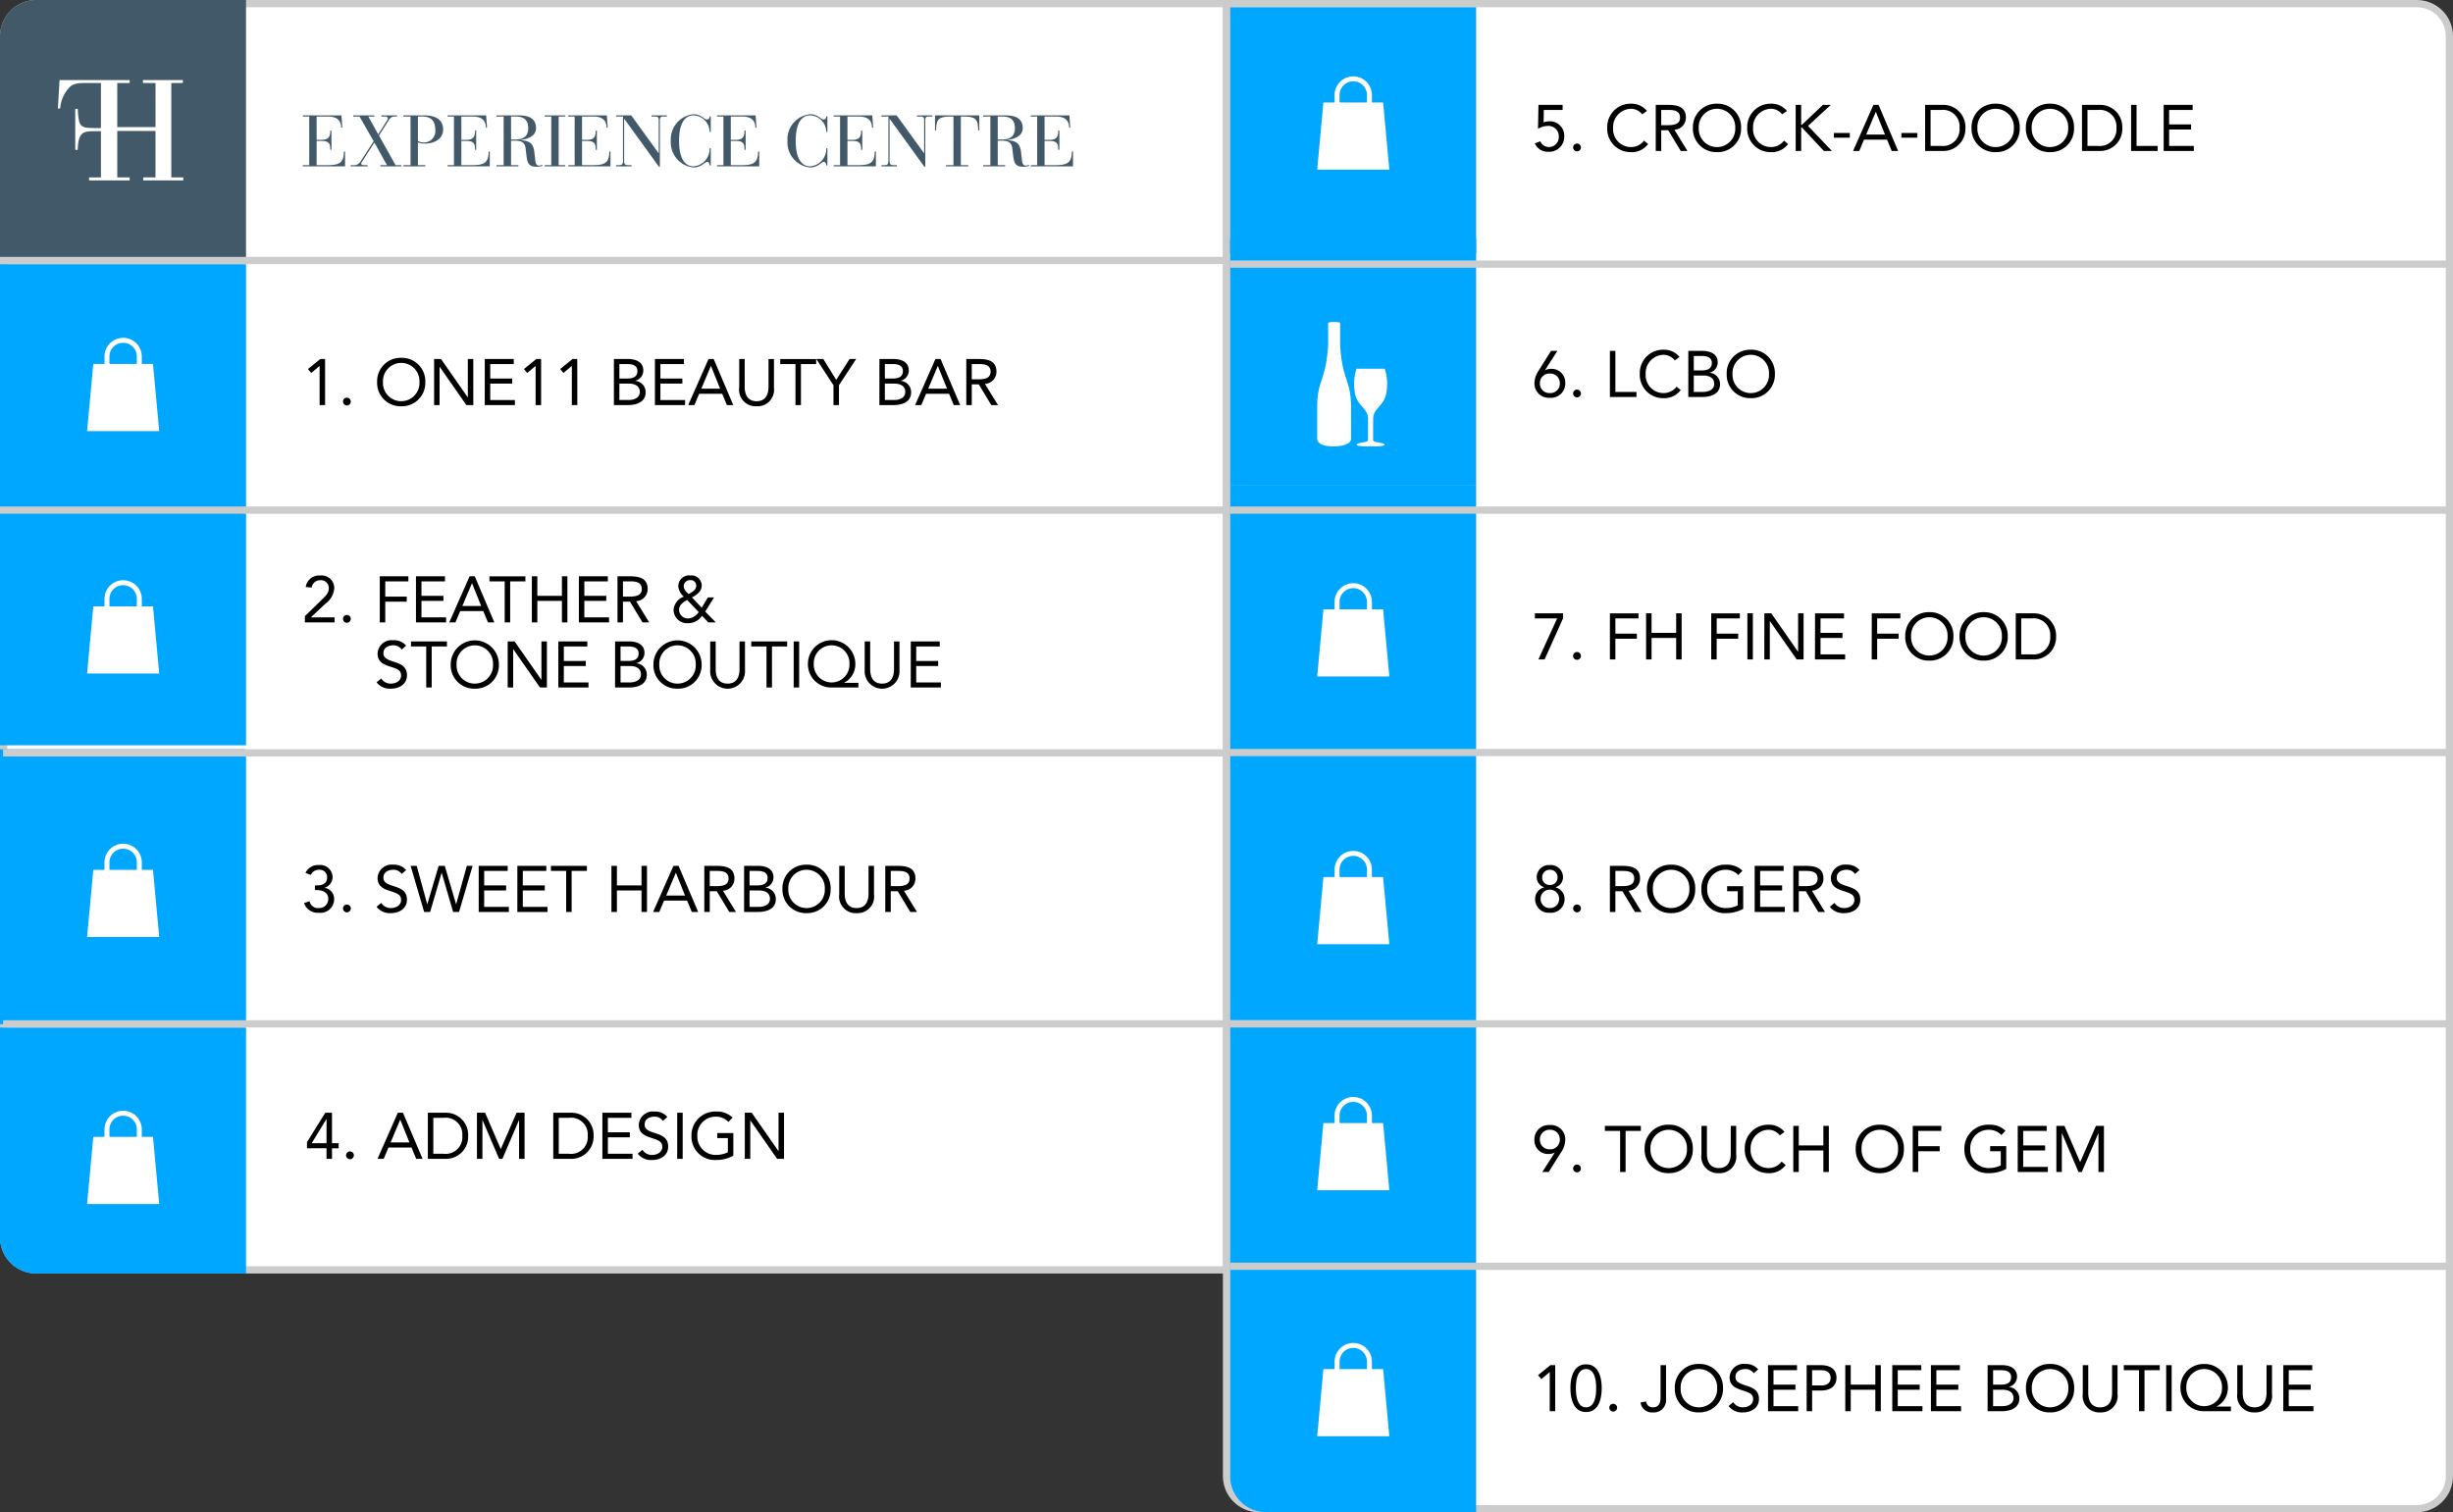 <svg xmlns="http://www.w3.org/2000/svg" width="339" height="209" viewBox="0 0 339 209">
  <rect x="0" y="0" width="339" height="209" fill="#333333" stroke="none"/>
  <g id="Group_2764" data-name="Group 2764" transform="translate(-25 -600)">
    <g id="Path_23050" data-name="Path 23050" transform="translate(25 600)" fill="#fff">
      <path d="M 169.5 175.5 L 5 175.5 C 2.519 175.5 0.5 173.481 0.5 171 L 0.5 5 C 0.5 2.519 2.519 0.5 5 0.5 L 169.5 0.5 L 169.5 175.5 Z" stroke="none"/>
      <path d="M 5 1 C 2.794 1 1 2.794 1 5 L 1 171 C 1 173.206 2.794 175 5 175 L 169 175 L 169 1 L 5 1 M 5 0 L 170 0 L 170 176 L 5 176 C 2.239 176 0 173.761 0 171 L 0 5 C 0 2.239 2.239 0 5 0 Z" stroke="none" fill="#ccc"/>
    </g>
    <g id="Path_23051" data-name="Path 23051" transform="translate(194 600)" fill="#fff">
      <path d="M 165 208.5 L 5 208.5 C 2.519 208.5 0.5 206.481 0.5 204 L 0.5 0.5 L 165 0.5 C 167.481 0.5 169.5 2.519 169.5 5 L 169.5 204 C 169.5 206.481 167.481 208.5 165 208.5 Z" stroke="none"/>
      <path d="M 1 1 L 1 204 C 1 206.206 2.794 208 5 208 L 165 208 C 167.206 208 169 206.206 169 204 L 169 5 C 169 2.794 167.206 1 165 1 L 1 1 M 0 0 L 165 0 C 167.761 0 170 2.239 170 5 L 170 204 C 170 206.761 167.761 209 165 209 L 5 209 C 2.239 209 0 206.761 0 204 L 0 0 Z" stroke="none" fill="#ccc"/>
    </g>
    <path id="Path_23052" data-name="Path 23052" d="M1.05-.16H.17V0H6V-2.05H5.84c0,1.7-.78,1.89-2.4,1.89H2.07V-3.5h.74c1.05,0,1.15.46,1.15,1.22h.16V-4.94H3.96c0,.65-.1,1.28-1.14,1.28H2.07V-6.88H3.64c1.06,0,1.82.39,1.82,1.54h.16L5.5-7.04H.17v.16h.88ZM9.22-6.88h.84v-.16H7.13v.16H8L9.95-3.47,8.14-.67a1.1,1.1,0,0,1-1.12.51H6.77V0H9.12V-.16h-.5c-.25,0-.39-.06-.39-.18,0-.08.01-.12.35-.65l1.47-2.3L11.79-.16h-.91V0h2.91V-.16h-.81L10.69-4.25l1.28-2.02c.28-.44.47-.61.89-.61h.33v-.16H11.02v.16h.31c.48,0,.58.09.58.26,0,.08-.03.15-.14.32L10.58-4.42ZM15.05-.16h-.99V0h3.03V-.16H16.07V-3.31a2.468,2.468,0,0,0,.94.17c1.21,0,2.54-.54,2.54-1.95,0-1.44-1.15-1.95-2.64-1.95H14.06v.16h.99Zm1.02-6.72h.61c1.19,0,1.79.57,1.79,1.88a1.552,1.552,0,0,1-1.63,1.7,1.476,1.476,0,0,1-.77-.21ZM21.05-.16h-.88V0H26V-2.05h-.16c0,1.7-.78,1.89-2.4,1.89H22.07V-3.5h.74c1.05,0,1.15.46,1.15,1.22h.16V-4.94h-.16c0,.65-.1,1.28-1.14,1.28h-.75V-6.88h1.57c1.06,0,1.82.39,1.82,1.54h.16l-.12-1.7H20.17v.16h.88Zm6.87,0h-1V0h3.04V-.16H28.94V-3.54h.65c1.13,0,1.31.57,1.38,1.2l.07.6c.14,1.15.21,1.8,1.43,1.8a2.37,2.37,0,0,0,.82-.13L33.23-.2a1.023,1.023,0,0,1-.41.1c-.17,0-.45-.04-.52-.63l-.14-1.22c-.15-1.32-.76-1.57-1.91-1.67v-.02c.73-.09,2.14-.41,2.14-1.63,0-1.51-1.25-1.77-2.4-1.77H26.92v.16h1Zm1.02-6.72h.68c1.42,0,1.69.81,1.69,1.61,0,1.16-.69,1.57-1.87,1.57h-.5ZM34.5-.16h-.91V0h2.84V-.16h-.91V-6.88h.91v-.16H33.59v.16h.91Zm3.23,0h-.88V0h5.83V-2.05h-.16c0,1.7-.78,1.89-2.4,1.89H38.75V-3.5h.74c1.05,0,1.15.46,1.15,1.22h.16V-4.94h-.16c0,.65-.1,1.28-1.14,1.28h-.75V-6.88h1.57c1.06,0,1.82.39,1.82,1.54h.16l-.12-1.7H36.85v.16h.88ZM49.38.06h.13v-6.4c0-.41.08-.54.52-.54h.44v-.16H48.36v.16h.47c.44,0,.52.13.52.54v4.52h-.02L45.55-7.04h-2.1v.16h.96V-.73c0,.48-.16.57-.62.57h-.34V0h2.14V-.16h-.4c-.46,0-.62-.09-.62-.57V-6.56h.02ZM56.54-6.9h-.16c0,.24-.09.43-.37.43-.37,0-.81-.73-1.83-.73a3.476,3.476,0,0,0-3.16,3.68A3.476,3.476,0,0,0,54.18.16c1.03,0,1.56-.78,1.86-.78.24,0,.34.3.34.5h.16V-2.49h-.16A2.408,2.408,0,0,1,54.18,0c-1.78,0-2.02-2.21-2.02-3.52s.24-3.52,2.02-3.52a2.3,2.3,0,0,1,2.2,2.28h.16ZM58.29-.16h-.88V0h5.83V-2.05h-.16c0,1.7-.78,1.89-2.4,1.89H59.31V-3.5h.74c1.05,0,1.15.46,1.15,1.22h.16V-4.94H61.2c0,.65-.1,1.28-1.14,1.28h-.75V-6.88h1.57c1.06,0,1.82.39,1.82,1.54h.16l-.12-1.7H57.41v.16h.88ZM72.66-6.9H72.5c0,.24-.09.43-.37.43-.37,0-.81-.73-1.83-.73a3.476,3.476,0,0,0-3.16,3.68A3.476,3.476,0,0,0,70.3.16c1.03,0,1.56-.78,1.86-.78.24,0,.34.3.34.5h.16V-2.49H72.5A2.408,2.408,0,0,1,70.3,0c-1.78,0-2.02-2.21-2.02-3.52s.24-3.52,2.02-3.52a2.3,2.3,0,0,1,2.2,2.28h.16ZM74.41-.16h-.88V0h5.83V-2.05H79.2c0,1.7-.78,1.89-2.4,1.89H75.43V-3.5h.74c1.05,0,1.15.46,1.15,1.22h.16V-4.94h-.16c0,.65-.1,1.28-1.14,1.28h-.75V-6.88H77c1.06,0,1.82.39,1.82,1.54h.16l-.12-1.7H73.53v.16h.88ZM86.06.06h.13v-6.4c0-.41.08-.54.52-.54h.44v-.16H85.04v.16h.47c.44,0,.52.13.52.54v4.52h-.02L82.23-7.04h-2.1v.16h.96V-.73c0,.48-.16.57-.62.57h-.34V0h2.14V-.16h-.4c-.46,0-.62-.09-.62-.57V-6.56h.02Zm4.02-.22H89.05V0h3.08V-.16H91.1V-6.88h.22c1.77,0,2.17.27,2.17,1.91h.16V-7.04H87.53v2.07h.16c0-1.64.4-1.91,2.18-1.91h.21Zm5.1,0h-1V0h3.04V-.16H96.2V-3.54h.65c1.13,0,1.31.57,1.38,1.2l.07.6c.14,1.15.21,1.8,1.43,1.8a2.37,2.37,0,0,0,.82-.13l-.06-.13a1.023,1.023,0,0,1-.41.1c-.17,0-.45-.04-.52-.63l-.14-1.22c-.15-1.32-.76-1.57-1.91-1.67v-.02c.73-.09,2.14-.41,2.14-1.63,0-1.51-1.25-1.77-2.4-1.77H94.18v.16h1ZM96.2-6.88h.68c1.42,0,1.69.81,1.69,1.61,0,1.16-.69,1.57-1.87,1.57h-.5Zm5.45,6.72h-.88V0h5.83V-2.05h-.16c0,1.7-.78,1.89-2.4,1.89h-1.37V-3.5h.74c1.05,0,1.15.46,1.15,1.22h.16V-4.94h-.16c0,.65-.1,1.28-1.14,1.28h-.75V-6.88h1.57c1.06,0,1.82.39,1.82,1.54h.16l-.12-1.7h-5.33v.16h.88Z" transform="translate(66.686 622.985)" fill="#425969"/>
    <path id="Path_23053" data-name="Path 23053" d="M5,0H34V36H0V5A5,5,0,0,1,5,0Z" transform="translate(25 600)" fill="#425969"/>
    <path id="Path_23054" data-name="Path 23054" d="M3.24-6.372H2.583L.873-4.986l.45.549L2.466-5.4h.018V0H3.24ZM6.255-1.026a.542.542,0,0,0-.54.54.554.554,0,0,0,.54.54.554.554,0,0,0,.54-.54A.542.542,0,0,0,6.255-1.026ZM13.761.162a3.234,3.234,0,0,0,3.33-3.348,3.234,3.234,0,0,0-3.33-3.348,3.234,3.234,0,0,0-3.33,3.348A3.234,3.234,0,0,0,13.761.162Zm0-.7a2.518,2.518,0,0,1-2.52-2.646,2.518,2.518,0,0,1,2.52-2.646,2.518,2.518,0,0,1,2.52,2.646A2.518,2.518,0,0,1,13.761-.54ZM18.306,0h.756V-5.292h.018L22.77,0h.954V-6.372h-.756V-1.08H22.95L19.26-6.372h-.954Zm7,0h4.167V-.7H26.064V-2.97H29.1v-.7H26.064v-2h3.249v-.7h-4Zm7.785-6.372h-.657l-1.71,1.386.45.549L32.319-5.4h.018V0h.756Zm5,0H37.44L35.73-4.986l.45.549L37.323-5.4h.018V0H38.1ZM43.155,0h1.9c1.179,0,2.484-.378,2.484-1.782A1.556,1.556,0,0,0,46.1-3.348v-.018a1.44,1.44,0,0,0,1.116-1.44c0-1.17-1.062-1.566-2.115-1.566H43.155Zm.756-5.67h1.125c.684,0,1.368.18,1.368.963,0,.882-.738,1.035-1.449,1.035H43.911Zm0,2.7h1.3c.765,0,1.521.27,1.521,1.161,0,.81-.8,1.107-1.539,1.107H43.911ZM48.825,0h4.167V-.7H49.581V-2.97h3.033v-.7H49.581v-2H52.83v-.7H48.825Zm4.6,0h.855l.657-1.566h3.186L58.77,0h.882L56.943-6.372h-.711Zm4.41-2.268h-2.6L56.556-5.4h.018Zm7.443-4.1h-.756v3.834c0,1.026-.378,2-1.647,2s-1.647-.972-1.647-2V-6.372h-.756V-2.43a2.284,2.284,0,0,0,2.4,2.592,2.284,2.284,0,0,0,2.4-2.592Zm5.832,0H66.141v.7h2.106V0H69V-5.67h2.106ZM73.5,0h.756V-2.745l2.376-3.627h-.909l-1.845,2.88L72.09-6.372h-.963L73.5-2.745Zm6.345,0h1.9c1.179,0,2.484-.378,2.484-1.782a1.556,1.556,0,0,0-1.44-1.566v-.018a1.44,1.44,0,0,0,1.116-1.44c0-1.17-1.062-1.566-2.115-1.566H79.848ZM80.6-5.67h1.125c.684,0,1.368.18,1.368.963,0,.882-.738,1.035-1.449,1.035H80.6Zm0,2.7h1.3c.765,0,1.521.27,1.521,1.161,0,.81-.8,1.107-1.539,1.107H80.6ZM84.78,0h.855l.657-1.566h3.186L90.126,0h.882L88.3-6.372h-.711Zm4.41-2.268h-2.6L87.912-5.4h.018ZM91.854,0h.756V-2.862h.972L95.31,0h.927L94.428-2.934a1.664,1.664,0,0,0,1.593-1.683c0-1.575-1.305-1.755-2.538-1.755H91.854Zm.756-5.67h1.062c.738,0,1.539.135,1.539,1.053,0,1.053-1.089,1.053-1.926,1.053H92.61Z" transform="translate(66.686 655.985)"/>
    <path id="Path_23055" data-name="Path 23055" d="M4.266-6.372H.927L.864-3.06a2.694,2.694,0,0,1,1.3-.4A1.424,1.424,0,0,1,3.735-2.007,1.371,1.371,0,0,1,2.367-.54a1.3,1.3,0,0,1-1.188-.8l-.756.288A1.932,1.932,0,0,0,2.3.108,2.071,2.071,0,0,0,4.491-2.007,1.983,1.983,0,0,0,2.457-4.1a1.978,1.978,0,0,0-.819.153L1.665-5.67h2.6ZM6.255-1.026a.542.542,0,0,0-.54.54.554.554,0,0,0,.54.54.554.554,0,0,0,.54-.54A.542.542,0,0,0,6.255-1.026Zm9.666-4.509a2.758,2.758,0,0,0-2.25-1,3.219,3.219,0,0,0-3.24,3.348A3.219,3.219,0,0,0,13.671.162,2.83,2.83,0,0,0,16.083-.954l-.567-.477a2.245,2.245,0,0,1-1.845.891,2.48,2.48,0,0,1-2.43-2.646,2.534,2.534,0,0,1,2.43-2.646,1.961,1.961,0,0,1,1.593.774ZM17.136,0h.756V-2.862h.972L20.592,0h.927L19.71-2.934A1.664,1.664,0,0,0,21.3-4.617c0-1.575-1.305-1.755-2.538-1.755H17.136Zm.756-5.67h1.062c.738,0,1.539.135,1.539,1.053,0,1.053-1.089,1.053-1.926,1.053h-.675ZM25.6.162a3.234,3.234,0,0,0,3.33-3.348A3.234,3.234,0,0,0,25.6-6.534a3.234,3.234,0,0,0-3.33,3.348A3.234,3.234,0,0,0,25.6.162Zm0-.7a2.518,2.518,0,0,1-2.52-2.646A2.518,2.518,0,0,1,25.6-5.832a2.518,2.518,0,0,1,2.52,2.646A2.518,2.518,0,0,1,25.6-.54Zm9.666-4.995a2.758,2.758,0,0,0-2.25-1,3.219,3.219,0,0,0-3.24,3.348A3.219,3.219,0,0,0,33.012.162,2.83,2.83,0,0,0,35.424-.954l-.567-.477a2.245,2.245,0,0,1-1.845.891,2.48,2.48,0,0,1-2.43-2.646,2.534,2.534,0,0,1,2.43-2.646,1.961,1.961,0,0,1,1.593.774ZM36.477,0h.756V-3.24h.108L40.374,0h1.107l-3.3-3.465,3.15-2.907H40.239l-2.9,2.754h-.108V-6.372h-.756Zm5.274-1.836h2.205v-.648H41.751ZM44.406,0h.855l.657-1.566H49.1L49.752,0h.882L47.925-6.372h-.711Zm4.41-2.268h-2.6L47.538-5.4h.018Zm2.268.432h2.205v-.648H51.084ZM54.36,0h2.448a3.058,3.058,0,0,0,3.123-3.186,3.058,3.058,0,0,0-3.123-3.186H54.36Zm.756-5.67h1.44a2.3,2.3,0,0,1,2.565,2.484A2.3,2.3,0,0,1,56.556-.7h-1.44ZM64.107.162a3.234,3.234,0,0,0,3.33-3.348,3.234,3.234,0,0,0-3.33-3.348,3.234,3.234,0,0,0-3.33,3.348A3.234,3.234,0,0,0,64.107.162Zm0-.7a2.518,2.518,0,0,1-2.52-2.646,2.518,2.518,0,0,1,2.52-2.646,2.518,2.518,0,0,1,2.52,2.646A2.518,2.518,0,0,1,64.107-.54Zm7.506.7a3.234,3.234,0,0,0,3.33-3.348,3.234,3.234,0,0,0-3.33-3.348,3.234,3.234,0,0,0-3.33,3.348A3.234,3.234,0,0,0,71.613.162Zm0-.7a2.518,2.518,0,0,1-2.52-2.646,2.518,2.518,0,0,1,2.52-2.646,2.518,2.518,0,0,1,2.52,2.646A2.518,2.518,0,0,1,71.613-.54ZM76.041,0h2.448a3.058,3.058,0,0,0,3.123-3.186,3.058,3.058,0,0,0-3.123-3.186H76.041ZM76.8-5.67h1.44A2.3,2.3,0,0,1,80.8-3.186,2.3,2.3,0,0,1,78.237-.7H76.8ZM82.827,0H86.5V-.7H83.583v-5.67h-.756Zm4.5,0h4.167V-.7H88.083V-2.97h3.033v-.7H88.083v-2h3.249v-.7h-4Z" transform="translate(236.686 620.865)"/>
    <path id="Path_23056" data-name="Path 23056" d="M3.771-6.372H2.844L.315-2.3v.837h2.7V0h.756V-1.458h.918v-.7H3.771ZM3.015-2.16H.963L3-5.49h.018Zm3.24,1.134a.542.542,0,0,0-.54.54.554.554,0,0,0,.54.54.554.554,0,0,0,.54-.54A.542.542,0,0,0,6.255-1.026ZM10.062,0h.855l.657-1.566H14.76L15.408,0h.882L13.581-6.372H12.87Zm4.41-2.268h-2.6L13.194-5.4h.018ZM17.019,0h2.448A3.058,3.058,0,0,0,22.59-3.186a3.058,3.058,0,0,0-3.123-3.186H17.019Zm.756-5.67h1.44A2.3,2.3,0,0,1,21.78-3.186,2.3,2.3,0,0,1,19.215-.7h-1.44ZM23.805,0h.756V-5.346h.018L26.865,0h.459L29.61-5.346h.018V0h.756V-6.372h-1.1l-2.178,5H27.09l-2.16-5H23.805ZM34.353,0H36.8a3.058,3.058,0,0,0,3.123-3.186A3.058,3.058,0,0,0,36.8-6.372H34.353Zm.756-5.67h1.44a2.3,2.3,0,0,1,2.565,2.484A2.3,2.3,0,0,1,36.549-.7h-1.44ZM41.139,0h4.167V-.7H41.9V-2.97h3.033v-.7H41.9v-2h3.249v-.7H41.139Zm8.982-5.787a2.186,2.186,0,0,0-1.782-.747A1.936,1.936,0,0,0,46.17-4.7c0,1.062.684,1.458,1.584,1.755,1.134.378,1.665.513,1.665,1.3,0,.729-.738,1.107-1.386,1.107a1.543,1.543,0,0,1-1.359-.711l-.648.531a2.31,2.31,0,0,0,1.962.882c1.152,0,2.241-.594,2.241-1.863,0-1.251-.918-1.575-1.908-1.89-1.017-.324-1.341-.585-1.341-1.17,0-.756.693-1.071,1.359-1.071a1.324,1.324,0,0,1,1.161.585ZM51.48,0h.756V-6.372H51.48Zm7.758-3.564H57.015v.7h1.467V-.909A3.748,3.748,0,0,1,56.9-.54a2.54,2.54,0,0,1-2.637-2.646,2.529,2.529,0,0,1,2.565-2.646,2.393,2.393,0,0,1,1.737.729L59.13-5.7a3.055,3.055,0,0,0-2.25-.837,3.284,3.284,0,0,0-3.429,3.348,3.227,3.227,0,0,0,3.4,3.348,4.908,4.908,0,0,0,2.385-.594ZM60.822,0h.756V-5.292H61.6L65.286,0h.954V-6.372h-.756V-1.08h-.018l-3.69-5.292h-.954Z" transform="translate(67.109 760.152)"/>
    <path id="Path_23057" data-name="Path 23057" d="M3.546-6.372H2.664L.972-3.681a3.166,3.166,0,0,0-.6,1.791A1.969,1.969,0,0,0,2.5.108a1.969,1.969,0,0,0,2.133-2,1.887,1.887,0,0,0-1.926-2,1.883,1.883,0,0,0-.855.189l-.018-.018ZM2.5-3.24A1.311,1.311,0,0,1,3.879-1.89,1.311,1.311,0,0,1,2.5-.54,1.311,1.311,0,0,1,1.125-1.89,1.311,1.311,0,0,1,2.5-3.24ZM6.255-1.026a.542.542,0,0,0-.54.54.554.554,0,0,0,.54.54.554.554,0,0,0,.54-.54A.542.542,0,0,0,6.255-1.026ZM10.8,0h3.672V-.7H11.556v-5.67H10.8Zm9.621-5.535a2.758,2.758,0,0,0-2.25-1,3.219,3.219,0,0,0-3.24,3.348A3.219,3.219,0,0,0,18.171.162,2.83,2.83,0,0,0,20.583-.954l-.567-.477a2.245,2.245,0,0,1-1.845.891,2.48,2.48,0,0,1-2.43-2.646,2.534,2.534,0,0,1,2.43-2.646,1.961,1.961,0,0,1,1.593.774ZM21.636,0h1.9c1.179,0,2.484-.378,2.484-1.782a1.556,1.556,0,0,0-1.44-1.566v-.018a1.44,1.44,0,0,0,1.116-1.44c0-1.17-1.062-1.566-2.115-1.566H21.636Zm.756-5.67h1.125c.684,0,1.368.18,1.368.963,0,.882-.738,1.035-1.449,1.035H22.392Zm0,2.7h1.3c.765,0,1.521.27,1.521,1.161,0,.81-.8,1.107-1.539,1.107H22.392ZM30.267.162A3.234,3.234,0,0,0,33.6-3.186a3.234,3.234,0,0,0-3.33-3.348,3.234,3.234,0,0,0-3.33,3.348A3.234,3.234,0,0,0,30.267.162Zm0-.7a2.518,2.518,0,0,1-2.52-2.646,2.518,2.518,0,0,1,2.52-2.646,2.518,2.518,0,0,1,2.52,2.646A2.518,2.518,0,0,1,30.267-.54Z" transform="translate(236.686 654.865)"/>
    <path id="Path_23058" data-name="Path 23058" d="M4.32-6.372H.432v.7H3.51L.918,0h.855L4.32-5.67ZM6.255-1.026a.542.542,0,0,0-.54.54.554.554,0,0,0,.54.54.554.554,0,0,0,.54-.54A.542.542,0,0,0,6.255-1.026ZM10.8,0h.756V-2.862h2.97v-.7h-2.97V-5.67h3.195v-.7H10.8Zm5,0h.756V-2.97h3.4V0h.756V-6.372h-.756v2.7h-3.4v-2.7H15.8Zm9,0h.756V-2.862h2.97v-.7H25.56V-5.67h3.195v-.7H24.8Zm5,0h.756V-6.372h-.756Zm2.34,0H32.9V-5.292h.018L36.612,0h.954V-6.372H36.81V-1.08h-.018L33.1-6.372h-.954Zm7,0h4.167V-.7H39.906V-2.97h3.033v-.7H39.906v-2h3.249v-.7H39.15Zm7.839,0h.756V-2.862h2.97v-.7h-2.97V-5.67H50.94v-.7H46.989Zm7.965.162a3.234,3.234,0,0,0,3.33-3.348,3.234,3.234,0,0,0-3.33-3.348,3.234,3.234,0,0,0-3.33,3.348A3.234,3.234,0,0,0,54.954.162Zm0-.7a2.518,2.518,0,0,1-2.52-2.646,2.518,2.518,0,0,1,2.52-2.646,2.518,2.518,0,0,1,2.52,2.646A2.518,2.518,0,0,1,54.954-.54Zm7.506.7a3.234,3.234,0,0,0,3.33-3.348,3.234,3.234,0,0,0-3.33-3.348,3.234,3.234,0,0,0-3.33,3.348A3.234,3.234,0,0,0,62.46.162Zm0-.7a2.518,2.518,0,0,1-2.52-2.646,2.518,2.518,0,0,1,2.52-2.646,2.518,2.518,0,0,1,2.52,2.646A2.518,2.518,0,0,1,62.46-.54ZM66.888,0h2.448a3.058,3.058,0,0,0,3.123-3.186,3.058,3.058,0,0,0-3.123-3.186H66.888Zm.756-5.67h1.44a2.3,2.3,0,0,1,2.565,2.484A2.3,2.3,0,0,1,69.084-.7h-1.44Z" transform="translate(236.686 691.135)"/>
    <path id="Path_23059" data-name="Path 23059" d="M.684-4.815a1.457,1.457,0,0,0,1.044,1.4v.018A1.616,1.616,0,0,0,.468-1.755,1.867,1.867,0,0,0,2.5.108,1.867,1.867,0,0,0,4.536-1.755a1.616,1.616,0,0,0-1.26-1.638v-.018a1.457,1.457,0,0,0,1.044-1.4A1.684,1.684,0,0,0,2.5-6.48,1.684,1.684,0,0,0,.684-4.815Zm.756.036A1.019,1.019,0,0,1,2.5-5.832,1.019,1.019,0,0,1,3.564-4.779,1.019,1.019,0,0,1,2.5-3.726,1.019,1.019,0,0,1,1.44-4.779Zm-.216,2.97A1.242,1.242,0,0,1,2.5-3.078,1.242,1.242,0,0,1,3.78-1.809,1.242,1.242,0,0,1,2.5-.54,1.242,1.242,0,0,1,1.224-1.809Zm5.031.783a.542.542,0,0,0-.54.54.554.554,0,0,0,.54.54.554.554,0,0,0,.54-.54A.542.542,0,0,0,6.255-1.026ZM10.8,0h.756V-2.862h.972L14.256,0h.927L13.374-2.934a1.664,1.664,0,0,0,1.593-1.683c0-1.575-1.305-1.755-2.538-1.755H10.8Zm.756-5.67h1.062c.738,0,1.539.135,1.539,1.053,0,1.053-1.089,1.053-1.926,1.053h-.675ZM19.26.162a3.234,3.234,0,0,0,3.33-3.348,3.234,3.234,0,0,0-3.33-3.348,3.234,3.234,0,0,0-3.33,3.348A3.234,3.234,0,0,0,19.26.162Zm0-.7a2.518,2.518,0,0,1-2.52-2.646,2.518,2.518,0,0,1,2.52-2.646,2.518,2.518,0,0,1,2.52,2.646A2.518,2.518,0,0,1,19.26-.54Zm9.963-3.024H27v.7h1.467V-.909a3.748,3.748,0,0,1-1.584.369,2.54,2.54,0,0,1-2.637-2.646,2.529,2.529,0,0,1,2.565-2.646,2.393,2.393,0,0,1,1.737.729l.567-.594a3.055,3.055,0,0,0-2.25-.837,3.284,3.284,0,0,0-3.429,3.348,3.227,3.227,0,0,0,3.4,3.348,4.908,4.908,0,0,0,2.385-.594ZM30.807,0h4.167V-.7H31.563V-2.97H34.6v-.7H31.563v-2h3.249v-.7H30.807Zm5.337,0H36.9V-2.862h.972L39.6,0h.927L38.718-2.934a1.664,1.664,0,0,0,1.593-1.683c0-1.575-1.305-1.755-2.538-1.755H36.144ZM36.9-5.67h1.062c.738,0,1.539.135,1.539,1.053,0,1.053-1.089,1.053-1.926,1.053H36.9Zm8.388-.117a2.186,2.186,0,0,0-1.782-.747A1.936,1.936,0,0,0,41.337-4.7c0,1.062.684,1.458,1.584,1.755,1.134.378,1.665.513,1.665,1.3,0,.729-.738,1.107-1.386,1.107a1.543,1.543,0,0,1-1.359-.711l-.648.531a2.31,2.31,0,0,0,1.962.882C44.307.162,45.4-.432,45.4-1.7c0-1.251-.918-1.575-1.908-1.89-1.017-.324-1.341-.585-1.341-1.17,0-.756.693-1.071,1.359-1.071a1.324,1.324,0,0,1,1.161.585Z" transform="translate(236.686 726.033)"/>
    <path id="Path_23060" data-name="Path 23060" d="M1.458,0H2.34L4.032-2.691a3.166,3.166,0,0,0,.6-1.791,1.969,1.969,0,0,0-2.133-2,1.969,1.969,0,0,0-2.133,2,1.887,1.887,0,0,0,1.926,2,1.883,1.883,0,0,0,.855-.189l.018.018ZM2.5-3.132a1.311,1.311,0,0,1-1.377-1.35A1.311,1.311,0,0,1,2.5-5.832a1.311,1.311,0,0,1,1.377,1.35A1.311,1.311,0,0,1,2.5-3.132ZM6.255-1.026a.542.542,0,0,0-.54.54.554.554,0,0,0,.54.54.554.554,0,0,0,.54-.54A.542.542,0,0,0,6.255-1.026Zm8.82-5.346H10.107v.7h2.106V0h.756V-5.67h2.106ZM18.927.162a3.234,3.234,0,0,0,3.33-3.348,3.234,3.234,0,0,0-3.33-3.348A3.234,3.234,0,0,0,15.6-3.186,3.234,3.234,0,0,0,18.927.162Zm0-.7a2.518,2.518,0,0,1-2.52-2.646,2.518,2.518,0,0,1,2.52-2.646,2.518,2.518,0,0,1,2.52,2.646A2.518,2.518,0,0,1,18.927-.54Zm9.324-5.832H27.5v3.834c0,1.026-.378,2-1.647,2s-1.647-.972-1.647-2V-6.372h-.756V-2.43a2.284,2.284,0,0,0,2.4,2.592,2.284,2.284,0,0,0,2.4-2.592Zm6.678.837a2.758,2.758,0,0,0-2.25-1,3.219,3.219,0,0,0-3.24,3.348A3.219,3.219,0,0,0,32.679.162,2.83,2.83,0,0,0,35.091-.954l-.567-.477a2.245,2.245,0,0,1-1.845.891,2.48,2.48,0,0,1-2.43-2.646,2.534,2.534,0,0,1,2.43-2.646,1.961,1.961,0,0,1,1.593.774ZM36.144,0H36.9V-2.97h3.4V0h.756V-6.372H40.3v2.7H36.9v-2.7h-.756ZM48.1.162a3.234,3.234,0,0,0,3.33-3.348A3.234,3.234,0,0,0,48.1-6.534a3.234,3.234,0,0,0-3.33,3.348A3.234,3.234,0,0,0,48.1.162Zm0-.7a2.518,2.518,0,0,1-2.52-2.646A2.518,2.518,0,0,1,48.1-5.832a2.518,2.518,0,0,1,2.52,2.646A2.518,2.518,0,0,1,48.1-.54ZM52.65,0h.756V-2.862h2.97v-.7h-2.97V-5.67H56.6v-.7H52.65ZM65.574-3.564H63.351v.7h1.467V-.909a3.748,3.748,0,0,1-1.584.369A2.54,2.54,0,0,1,60.6-3.186a2.529,2.529,0,0,1,2.565-2.646A2.393,2.393,0,0,1,64.9-5.1l.567-.594a3.055,3.055,0,0,0-2.25-.837,3.284,3.284,0,0,0-3.429,3.348,3.227,3.227,0,0,0,3.4,3.348,4.908,4.908,0,0,0,2.385-.594ZM67.158,0h4.167V-.7H67.914V-2.97h3.033v-.7H67.914v-2h3.249v-.7h-4ZM72.5,0h.756V-5.346h.018L75.555,0h.459L78.3-5.346h.018V0h.756V-6.372h-1.1l-2.178,5H75.78l-2.16-5H72.5Z" transform="translate(236.686 761.967)"/>
    <path id="Path_23061" data-name="Path 23061" d="M3.24-6.372H2.583L.873-4.986l.45.549L2.466-5.4h.018V0H3.24ZM5.346-3.186c0,1.449.405,3.294,2.16,3.294s2.16-1.845,2.16-3.294S9.261-6.48,7.506-6.48,5.346-4.635,5.346-3.186Zm.756,0c0-.936.144-2.646,1.4-2.646s1.4,1.71,1.4,2.646S8.766-.54,7.506-.54,6.1-2.25,6.1-3.186Zm5.157,2.16a.542.542,0,0,0-.54.54.554.554,0,0,0,.54.54.554.554,0,0,0,.54-.54A.542.542,0,0,0,11.259-1.026Zm7.3-5.346H17.8v4.464c0,.693-.189,1.368-1.053,1.368a.918.918,0,0,1-.954-.819l-.756.153A1.576,1.576,0,0,0,16.74.162a1.685,1.685,0,0,0,1.818-1.809ZM23.1.162a3.234,3.234,0,0,0,3.33-3.348A3.234,3.234,0,0,0,23.1-6.534a3.234,3.234,0,0,0-3.33,3.348A3.234,3.234,0,0,0,23.1.162Zm0-.7a2.518,2.518,0,0,1-2.52-2.646A2.518,2.518,0,0,1,23.1-5.832a2.518,2.518,0,0,1,2.52,2.646A2.518,2.518,0,0,1,23.1-.54Zm8.19-5.247a2.186,2.186,0,0,0-1.782-.747A1.936,1.936,0,0,0,27.342-4.7c0,1.062.684,1.458,1.584,1.755,1.134.378,1.665.513,1.665,1.3,0,.729-.738,1.107-1.386,1.107a1.543,1.543,0,0,1-1.359-.711L27.2-.72A2.31,2.31,0,0,0,29.16.162C30.312.162,31.4-.432,31.4-1.7c0-1.251-.918-1.575-1.908-1.89-1.017-.324-1.341-.585-1.341-1.17,0-.756.693-1.071,1.359-1.071a1.324,1.324,0,0,1,1.161.585ZM32.652,0h4.167V-.7H33.408V-2.97h3.033v-.7H33.408v-2h3.249v-.7H32.652Zm5.337,0h.756V-2.862h1.278c.9,0,2.088-.369,2.088-1.764,0-1.332-1.062-1.746-2.232-1.746h-1.89Zm.756-5.67h1.278c.756,0,1.278.342,1.278,1.053s-.522,1.053-1.278,1.053H38.745ZM43.326,0h.756V-2.97h3.4V0h.756V-6.372h-.756v2.7h-3.4v-2.7h-.756Zm6.5,0h4.167V-.7H50.58V-2.97h3.033v-.7H50.58v-2h3.249v-.7H49.824Zm5.337,0h4.167V-.7H55.917V-2.97H58.95v-.7H55.917v-2h3.249v-.7H55.161ZM63,0h1.9c1.179,0,2.484-.378,2.484-1.782a1.556,1.556,0,0,0-1.44-1.566v-.018a1.44,1.44,0,0,0,1.116-1.44c0-1.17-1.062-1.566-2.115-1.566H63Zm.756-5.67h1.125c.684,0,1.368.18,1.368.963,0,.882-.738,1.035-1.449,1.035H63.756Zm0,2.7h1.3c.765,0,1.521.27,1.521,1.161,0,.81-.8,1.107-1.539,1.107H63.756ZM71.631.162a3.234,3.234,0,0,0,3.33-3.348,3.234,3.234,0,0,0-3.33-3.348A3.234,3.234,0,0,0,68.3-3.186,3.234,3.234,0,0,0,71.631.162Zm0-.7a2.518,2.518,0,0,1-2.52-2.646,2.518,2.518,0,0,1,2.52-2.646,2.518,2.518,0,0,1,2.52,2.646A2.518,2.518,0,0,1,71.631-.54Zm9.324-5.832H80.2v3.834c0,1.026-.378,2-1.647,2s-1.647-.972-1.647-2V-6.372h-.756V-2.43a2.284,2.284,0,0,0,2.4,2.592,2.284,2.284,0,0,0,2.4-2.592Zm5.832,0H81.819v.7h2.106V0h.756V-5.67h2.106ZM87.678,0h.756V-6.372h-.756Zm8.946-.648H94.653V-.666a2.839,2.839,0,0,0,1.548-2.6,3.213,3.213,0,0,0-3.276-3.267,3.213,3.213,0,0,0-3.276,3.267A3.213,3.213,0,0,0,92.925,0h3.7ZM90.459-3.267a2.47,2.47,0,0,1,2.466-2.565,2.47,2.47,0,0,1,2.466,2.565A2.476,2.476,0,0,1,92.925-.7,2.476,2.476,0,0,1,90.459-3.267ZM102.3-6.372h-.756v3.834c0,1.026-.378,2-1.647,2s-1.647-.972-1.647-2V-6.372H97.5V-2.43A2.284,2.284,0,0,0,99.9.162a2.284,2.284,0,0,0,2.4-2.592ZM103.86,0h4.167V-.7h-3.411V-2.97h3.033v-.7h-3.033v-2h3.249v-.7h-4Z" transform="translate(236.686 795.033)"/>
    <path id="Path_23062" data-name="Path 23062" d="M0,0H34V33H0Z" transform="translate(25 670)" fill="#00a7ff"/>
    <path id="Path_20742" data-name="Path 20742" d="M25.985,967.362a2.581,2.581,0,0,0-2.579,2.578v1.2h.688v-1.2a1.891,1.891,0,0,1,3.782,0v1.2h.688v-1.2A2.581,2.581,0,0,0,25.985,967.362Zm-4.126,3.61L21,980.255h9.97l-.86-9.283Z" transform="translate(16.033 -287.174)" fill="#fff"/>
    <path id="Path_23063" data-name="Path 23063" d="M0,0H34V34H0Z" transform="translate(25 636.5)" fill="#00a7ff"/>
    <path id="Path_20742-2" data-name="Path 20742" d="M25.985,967.362a2.581,2.581,0,0,0-2.579,2.578v1.2h.688v-1.2a1.891,1.891,0,0,1,3.782,0v1.2h.688v-1.2A2.581,2.581,0,0,0,25.985,967.362Zm-4.126,3.61L21,980.255h9.97l-.86-9.283Z" transform="translate(16.033 -320.674)" fill="#fff"/>
    <path id="Path_23064" data-name="Path 23064" d="M0,0H34V38H0Z" transform="translate(25 703.548)" fill="#00a7ff"/>
    <path id="Path_20742-3" data-name="Path 20742" d="M25.985,967.362a2.581,2.581,0,0,0-2.579,2.578v1.2h.688v-1.2a1.891,1.891,0,0,1,3.782,0v1.2h.688v-1.2A2.581,2.581,0,0,0,25.985,967.362Zm-4.126,3.61L21,980.255h9.97l-.86-9.283Z" transform="translate(16.033 -250.76)" fill="#fff"/>
    <path id="Path_23065" data-name="Path 23065" d="M0,0H34V34H0Z" transform="translate(195 601)" fill="#00a7ff"/>
    <path id="Path_23066" data-name="Path 23066" d="M0,0H34V34H0Z" transform="translate(195 633)" fill="#00a7ff"/>
    <path id="Path_23067" data-name="Path 23067" d="M0,0H34V37H0Z" transform="translate(195 667)" fill="#00a7ff"/>
    <path id="Path_23068" data-name="Path 23068" d="M0,0H34V37H0Z" transform="translate(195 704)" fill="#00a7ff"/>
    <path id="Path_23069" data-name="Path 23069" d="M0,0H34V34H0Z" transform="translate(195 741)" fill="#00a7ff"/>
    <path id="Path_23070" data-name="Path 23070" d="M0,0H34V34H5a5,5,0,0,1-5-5Z" transform="translate(195 775)" fill="#00a7ff"/>
    <path id="Path_20742-4" data-name="Path 20742" d="M25.985,967.362a2.581,2.581,0,0,0-2.579,2.578v1.2h.688v-1.2a1.891,1.891,0,0,1,3.782,0v1.2h.688v-1.2A2.581,2.581,0,0,0,25.985,967.362Zm-4.126,3.61L21,980.255h9.97l-.86-9.283Z" transform="translate(186.033 -286.765)" fill="#fff"/>
    <path id="Path_20742-5" data-name="Path 20742" d="M25.985,967.362a2.581,2.581,0,0,0-2.579,2.578v1.2h.688v-1.2a1.891,1.891,0,0,1,3.782,0v1.2h.688v-1.2A2.581,2.581,0,0,0,25.985,967.362Zm-4.126,3.61L21,980.255h9.97l-.86-9.283Z" transform="translate(186.033 -249.765)" fill="#fff"/>
    <path id="Path_20742-6" data-name="Path 20742" d="M25.985,967.362a2.581,2.581,0,0,0-2.579,2.578v1.2h.688v-1.2a1.891,1.891,0,0,1,3.782,0v1.2h.688v-1.2A2.581,2.581,0,0,0,25.985,967.362Zm-4.126,3.61L21,980.255h9.97l-.86-9.283Z" transform="translate(186.033 -215.765)" fill="#fff"/>
    <path id="Path_20742-7" data-name="Path 20742" d="M25.985,967.362a2.581,2.581,0,0,0-2.579,2.578v1.2h.688v-1.2a1.891,1.891,0,0,1,3.782,0v1.2h.688v-1.2A2.581,2.581,0,0,0,25.985,967.362Zm-4.126,3.61L21,980.255h9.97l-.86-9.283Z" transform="translate(186.033 -181.765)" fill="#fff"/>
    <path id="Path_20759" data-name="Path 20759" d="M354.694-.263c.975,0,.975.128.975.128V2.79c.268,5.142,1.512,4.821,1.512,8.775v4.387s0,.975-2.487.975c-2.194,0-2.194-.975-2.194-.975V11.565c0-3.954,1.243-3.633,1.512-8.775V-.135s0-.128.975-.128Zm2.994,9.634a6.772,6.772,0,0,1,.247-3.169h3.9a6.772,6.772,0,0,1,.247,3.169c-.247,1.971-1.773,2.194-1.844,3.656l-.012,2.925a.363.363,0,0,0,.2.319c.2.087,1.377.181,1.377.42s-1,.236-1.926.236-1.926,0-1.926-.236,1.176-.333,1.377-.42a.363.363,0,0,0,.2-.319V12.971C359.422,11.559,357.931,11.317,357.688,9.371Z" transform="translate(-145.467 644.76)" fill="#fff" fill-rule="evenodd"/>
    <path id="Path_23071" data-name="Path 23071" d="M.45,0h4.1V-.7H1.3V-.72L3.267-2.565A2.916,2.916,0,0,0,4.509-4.752,1.748,1.748,0,0,0,2.565-6.48a1.866,1.866,0,0,0-2,1.593l.819.072A1.182,1.182,0,0,1,2.592-5.832a1.081,1.081,0,0,1,1.161,1.08c0,.621-.3.963-.9,1.548L.45-.864ZM6.255-1.026a.542.542,0,0,0-.54.54.554.554,0,0,0,.54.54.554.554,0,0,0,.54-.54A.542.542,0,0,0,6.255-1.026ZM10.8,0h.756V-2.862h2.97v-.7h-2.97V-5.67h3.195v-.7H10.8Zm5,0h4.167V-.7H16.56V-2.97h3.033v-.7H16.56v-2h3.249v-.7H15.8Zm4.6,0h.855l.657-1.566H25.1L25.749,0h.882L23.922-6.372h-.711Zm4.41-2.268h-2.6L23.535-5.4h.018Zm6.111-4.1H25.956v.7h2.106V0h.756V-5.67h2.106ZM31.815,0h.756V-2.97h3.4V0h.756V-6.372h-.756v2.7h-3.4v-2.7h-.756Zm6.5,0H42.48V-.7H39.069V-2.97H42.1v-.7H39.069v-2h3.249v-.7H38.313ZM43.65,0h.756V-2.862h.972L47.106,0h.927L46.224-2.934a1.664,1.664,0,0,0,1.593-1.683c0-1.575-1.305-1.755-2.538-1.755H43.65Zm.756-5.67h1.062c.738,0,1.539.135,1.539,1.053,0,1.053-1.089,1.053-1.926,1.053h-.675ZM56.2,0h1.035L55.773-1.494,57-3.456h-.855l-.855,1.431-1.35-1.431c.639-.333,1.35-.819,1.35-1.62a1.425,1.425,0,0,0-1.593-1.413,1.49,1.49,0,0,0-1.647,1.458,2.112,2.112,0,0,0,.765,1.476A2.089,2.089,0,0,0,51.4-1.71,1.865,1.865,0,0,0,53.424.108,2.284,2.284,0,0,0,55.332-.918ZM53.244-4.149a1.261,1.261,0,0,1-.441-.837.859.859,0,0,1,.918-.855.75.75,0,0,1,.81.747c0,.63-.585.918-1.062,1.179Zm1.629,2.727A1.955,1.955,0,0,1,53.4-.54a1.218,1.218,0,0,1-1.242-1.2c0-.684.585-1.062,1.125-1.359ZM14.445,3.213a2.186,2.186,0,0,0-1.782-.747A1.936,1.936,0,0,0,10.494,4.3c0,1.062.684,1.458,1.584,1.755,1.134.378,1.665.513,1.665,1.3,0,.729-.738,1.107-1.386,1.107A1.543,1.543,0,0,1,11,7.749l-.648.531a2.31,2.31,0,0,0,1.962.882c1.152,0,2.241-.594,2.241-1.863,0-1.251-.918-1.575-1.908-1.89-1.017-.324-1.341-.585-1.341-1.17,0-.756.693-1.071,1.359-1.071a1.324,1.324,0,0,1,1.161.585Zm5.634-.585H15.111v.7h2.106V9h.756V3.33h2.106Zm3.852,6.534a3.234,3.234,0,0,0,3.33-3.348,3.33,3.33,0,1,0-6.66,0A3.234,3.234,0,0,0,23.931,9.162Zm0-.7a2.518,2.518,0,0,1-2.52-2.646,2.523,2.523,0,1,1,5.04,0A2.518,2.518,0,0,1,23.931,8.46ZM28.476,9h.756V3.708h.018L32.94,9h.954V2.628h-.756V7.92H33.12L29.43,2.628h-.954Zm7,0h4.167V8.3H36.234V6.03h3.033v-.7H36.234v-2h3.249v-.7H35.478Zm7.839,0h1.9C46.4,9,47.7,8.622,47.7,7.218a1.556,1.556,0,0,0-1.44-1.566V5.634a1.44,1.44,0,0,0,1.116-1.44c0-1.17-1.062-1.566-2.115-1.566H43.317Zm.756-5.67H45.2c.684,0,1.368.18,1.368.963,0,.882-.738,1.035-1.449,1.035H44.073Zm0,2.7h1.3c.765,0,1.521.27,1.521,1.161,0,.81-.8,1.107-1.539,1.107H44.073Zm7.875,3.132a3.234,3.234,0,0,0,3.33-3.348,3.33,3.33,0,1,0-6.66,0A3.234,3.234,0,0,0,51.948,9.162Zm0-.7a2.518,2.518,0,0,1-2.52-2.646,2.523,2.523,0,1,1,5.04,0A2.518,2.518,0,0,1,51.948,8.46Zm9.324-5.832h-.756V6.462c0,1.026-.378,2-1.647,2s-1.647-.972-1.647-2V2.628h-.756V6.57a2.41,2.41,0,1,0,4.806,0Zm5.832,0H62.136v.7h2.106V9H65V3.33H67.1ZM68,9h.756V2.628H68Zm8.946-.648H74.97V8.334a2.839,2.839,0,0,0,1.548-2.6,3.276,3.276,0,0,0-6.552,0A3.213,3.213,0,0,0,73.242,9h3.7ZM70.776,5.733a2.468,2.468,0,1,1,4.932,0,2.468,2.468,0,1,1-4.932,0ZM82.62,2.628h-.756V6.462c0,1.026-.378,2-1.647,2s-1.647-.972-1.647-2V2.628h-.756V6.57a2.41,2.41,0,1,0,4.806,0ZM84.177,9h4.167V8.3H84.933V6.03h3.033v-.7H84.933v-2h3.249v-.7h-4Z" transform="translate(66.686 686.015)"/>
    <path id="Path_23072" data-name="Path 23072" d="M1.836-3.024H2.07c.783,0,1.611.3,1.611,1.233A1.242,1.242,0,0,1,2.385-.54,1.17,1.17,0,0,1,1.1-1.485l-.765.252A1.97,1.97,0,0,0,2.385.108,1.884,1.884,0,0,0,4.491-1.737a1.554,1.554,0,0,0-1.305-1.6v-.018A1.542,1.542,0,0,0,4.275-4.815a1.7,1.7,0,0,0-1.9-1.665A1.9,1.9,0,0,0,.531-5.4l.729.279a1.223,1.223,0,0,1,1.17-.711A1.011,1.011,0,0,1,3.519-4.779c0,.963-.819,1.107-1.449,1.107H1.836Zm4.419,2a.542.542,0,0,0-.54.54.554.554,0,0,0,.54.54.554.554,0,0,0,.54-.54A.542.542,0,0,0,6.255-1.026Zm8.19-4.761a2.186,2.186,0,0,0-1.782-.747A1.936,1.936,0,0,0,10.494-4.7c0,1.062.684,1.458,1.584,1.755,1.134.378,1.665.513,1.665,1.3,0,.729-.738,1.107-1.386,1.107A1.543,1.543,0,0,1,11-1.251L10.35-.72a2.31,2.31,0,0,0,1.962.882c1.152,0,2.241-.594,2.241-1.863,0-1.251-.918-1.575-1.908-1.89-1.017-.324-1.341-.585-1.341-1.17,0-.756.693-1.071,1.359-1.071a1.324,1.324,0,0,1,1.161.585ZM16.929,0h.828l1.584-5.4h.018L20.934,0h.819l1.872-6.372h-.792L21.357-1.08h-.018L19.782-6.372h-.846L17.37-1.08h-.018L15.9-6.372h-.837Zm7.542,0h4.167V-.7H25.227V-2.97H28.26v-.7H25.227v-2h3.249v-.7H24.471Zm5.337,0h4.167V-.7H30.564V-2.97H33.6v-.7H30.564v-2h3.249v-.7h-4ZM39.42-6.372H34.452v.7h2.106V0h.756V-5.67H39.42ZM42.813,0h.756V-2.97h3.4V0h.756V-6.372h-.756v2.7h-3.4v-2.7h-.756Zm5.76,0h.855l.657-1.566h3.186L53.919,0H54.8L52.092-6.372h-.711Zm4.41-2.268h-2.6L51.705-5.4h.018ZM55.647,0H56.4V-2.862h.972L59.1,0h.927L58.221-2.934a1.664,1.664,0,0,0,1.593-1.683c0-1.575-1.305-1.755-2.538-1.755H55.647ZM56.4-5.67h1.062C58.2-5.67,59-5.535,59-4.617c0,1.053-1.089,1.053-1.926,1.053H56.4ZM61.146,0h1.9c1.179,0,2.484-.378,2.484-1.782a1.556,1.556,0,0,0-1.44-1.566v-.018a1.44,1.44,0,0,0,1.116-1.44c0-1.17-1.062-1.566-2.115-1.566H61.146ZM61.9-5.67h1.125c.684,0,1.368.18,1.368.963,0,.882-.738,1.035-1.449,1.035H61.9Zm0,2.7h1.3c.765,0,1.521.27,1.521,1.161,0,.81-.8,1.107-1.539,1.107H61.9ZM69.777.162a3.234,3.234,0,0,0,3.33-3.348,3.234,3.234,0,0,0-3.33-3.348,3.234,3.234,0,0,0-3.33,3.348A3.234,3.234,0,0,0,69.777.162Zm0-.7a2.518,2.518,0,0,1-2.52-2.646,2.518,2.518,0,0,1,2.52-2.646A2.518,2.518,0,0,1,72.3-3.186,2.518,2.518,0,0,1,69.777-.54ZM79.1-6.372h-.756v3.834c0,1.026-.378,2-1.647,2s-1.647-.972-1.647-2V-6.372h-.756V-2.43A2.284,2.284,0,0,0,76.7.162,2.284,2.284,0,0,0,79.1-2.43ZM80.658,0h.756V-2.862h.972L84.114,0h.927L83.232-2.934a1.664,1.664,0,0,0,1.593-1.683c0-1.575-1.305-1.755-2.538-1.755H80.658Zm.756-5.67h1.062c.738,0,1.539.135,1.539,1.053,0,1.053-1.089,1.053-1.926,1.053h-.675Z" transform="translate(66.686 726.033)"/>
    <path id="Path_23073" data-name="Path 23073" d="M0,0H34V34H5a5,5,0,0,1-5-5Z" transform="translate(25 742)" fill="#00a7ff"/>
    <path id="Path_20742-8" data-name="Path 20742" d="M25.985,967.362a2.581,2.581,0,0,0-2.579,2.578v1.2h.688v-1.2a1.891,1.891,0,0,1,3.782,0v1.2h.688v-1.2A2.581,2.581,0,0,0,25.985,967.362Zm-4.126,3.61L21,980.255h9.97l-.86-9.283Z" transform="translate(16.033 -213.857)" fill="#fff"/>
    <path id="Path_23074" data-name="Path 23074" d="M0,0H169.577" transform="translate(25 636)" fill="none" stroke="#ccc" stroke-width="1"/>
    <path id="Path_23075" data-name="Path 23075" d="M0,0H169.577" transform="translate(25 670.5)" fill="none" stroke="#ccc" stroke-width="1"/>
    <path id="Path_23076" data-name="Path 23076" d="M0,0H169.577" transform="translate(25.424 704.048)" fill="none" stroke="#ccc" stroke-width="1"/>
    <path id="Path_23077" data-name="Path 23077" d="M0,0H169.577" transform="translate(25.424 741.5)" fill="none" stroke="#ccc" stroke-width="1"/>
    <path id="Path_23078" data-name="Path 23078" d="M0,0H168.577" transform="translate(195 636.5)" fill="none" stroke="#ccc" stroke-width="1"/>
    <path id="Path_23079" data-name="Path 23079" d="M0,0H169" transform="translate(195 670.5)" fill="none" stroke="#ccc" stroke-width="1"/>
    <path id="Path_23080" data-name="Path 23080" d="M0,0H169" transform="translate(195 704)" fill="none" stroke="#ccc" stroke-width="1"/>
    <path id="Path_23081" data-name="Path 23081" d="M0,0H169" transform="translate(195 741.5)" fill="none" stroke="#ccc" stroke-width="1"/>
    <path id="Path_23082" data-name="Path 23082" d="M0,0H169" transform="translate(195 775)" fill="none" stroke="#ccc" stroke-width="1"/>
    <path id="Path_22202" data-name="Path 22202" d="M11.807,151.517H11.74V151.1h1.637v-6.384h-.695c-1.7,0-2.437.019-2.514,2.573H9.826v-5.657h.362a7.7,7.7,0,0,0,.191,1.768c.266.844.819.864,2.342.884h.656v-6.226H11.711c-1.39,0-2-.02-2.664.569a4.7,4.7,0,0,0-1.3,2.947H7.428l.228-3.929h9.691v.413H15.633v6.088h5.285v-6.09H19.184v-.411H24.7v.411h-1.6V151.1h1.657v.412h-5.54V151.1h1.7v-6.422H15.633V151.1h1.713v.413Z" transform="translate(25.572 473.417)" fill="#fff"/>
    <path id="Path_20742-9" data-name="Path 20742" d="M25.985,967.362a2.581,2.581,0,0,0-2.579,2.578v1.2h.688v-1.2a1.891,1.891,0,0,1,3.782,0v1.2h.688v-1.2A2.581,2.581,0,0,0,25.985,967.362Zm-4.126,3.61L21,980.255h9.97l-.86-9.283Z" transform="translate(186.033 -356.808)" fill="#fff"/>
  </g>
</svg>
